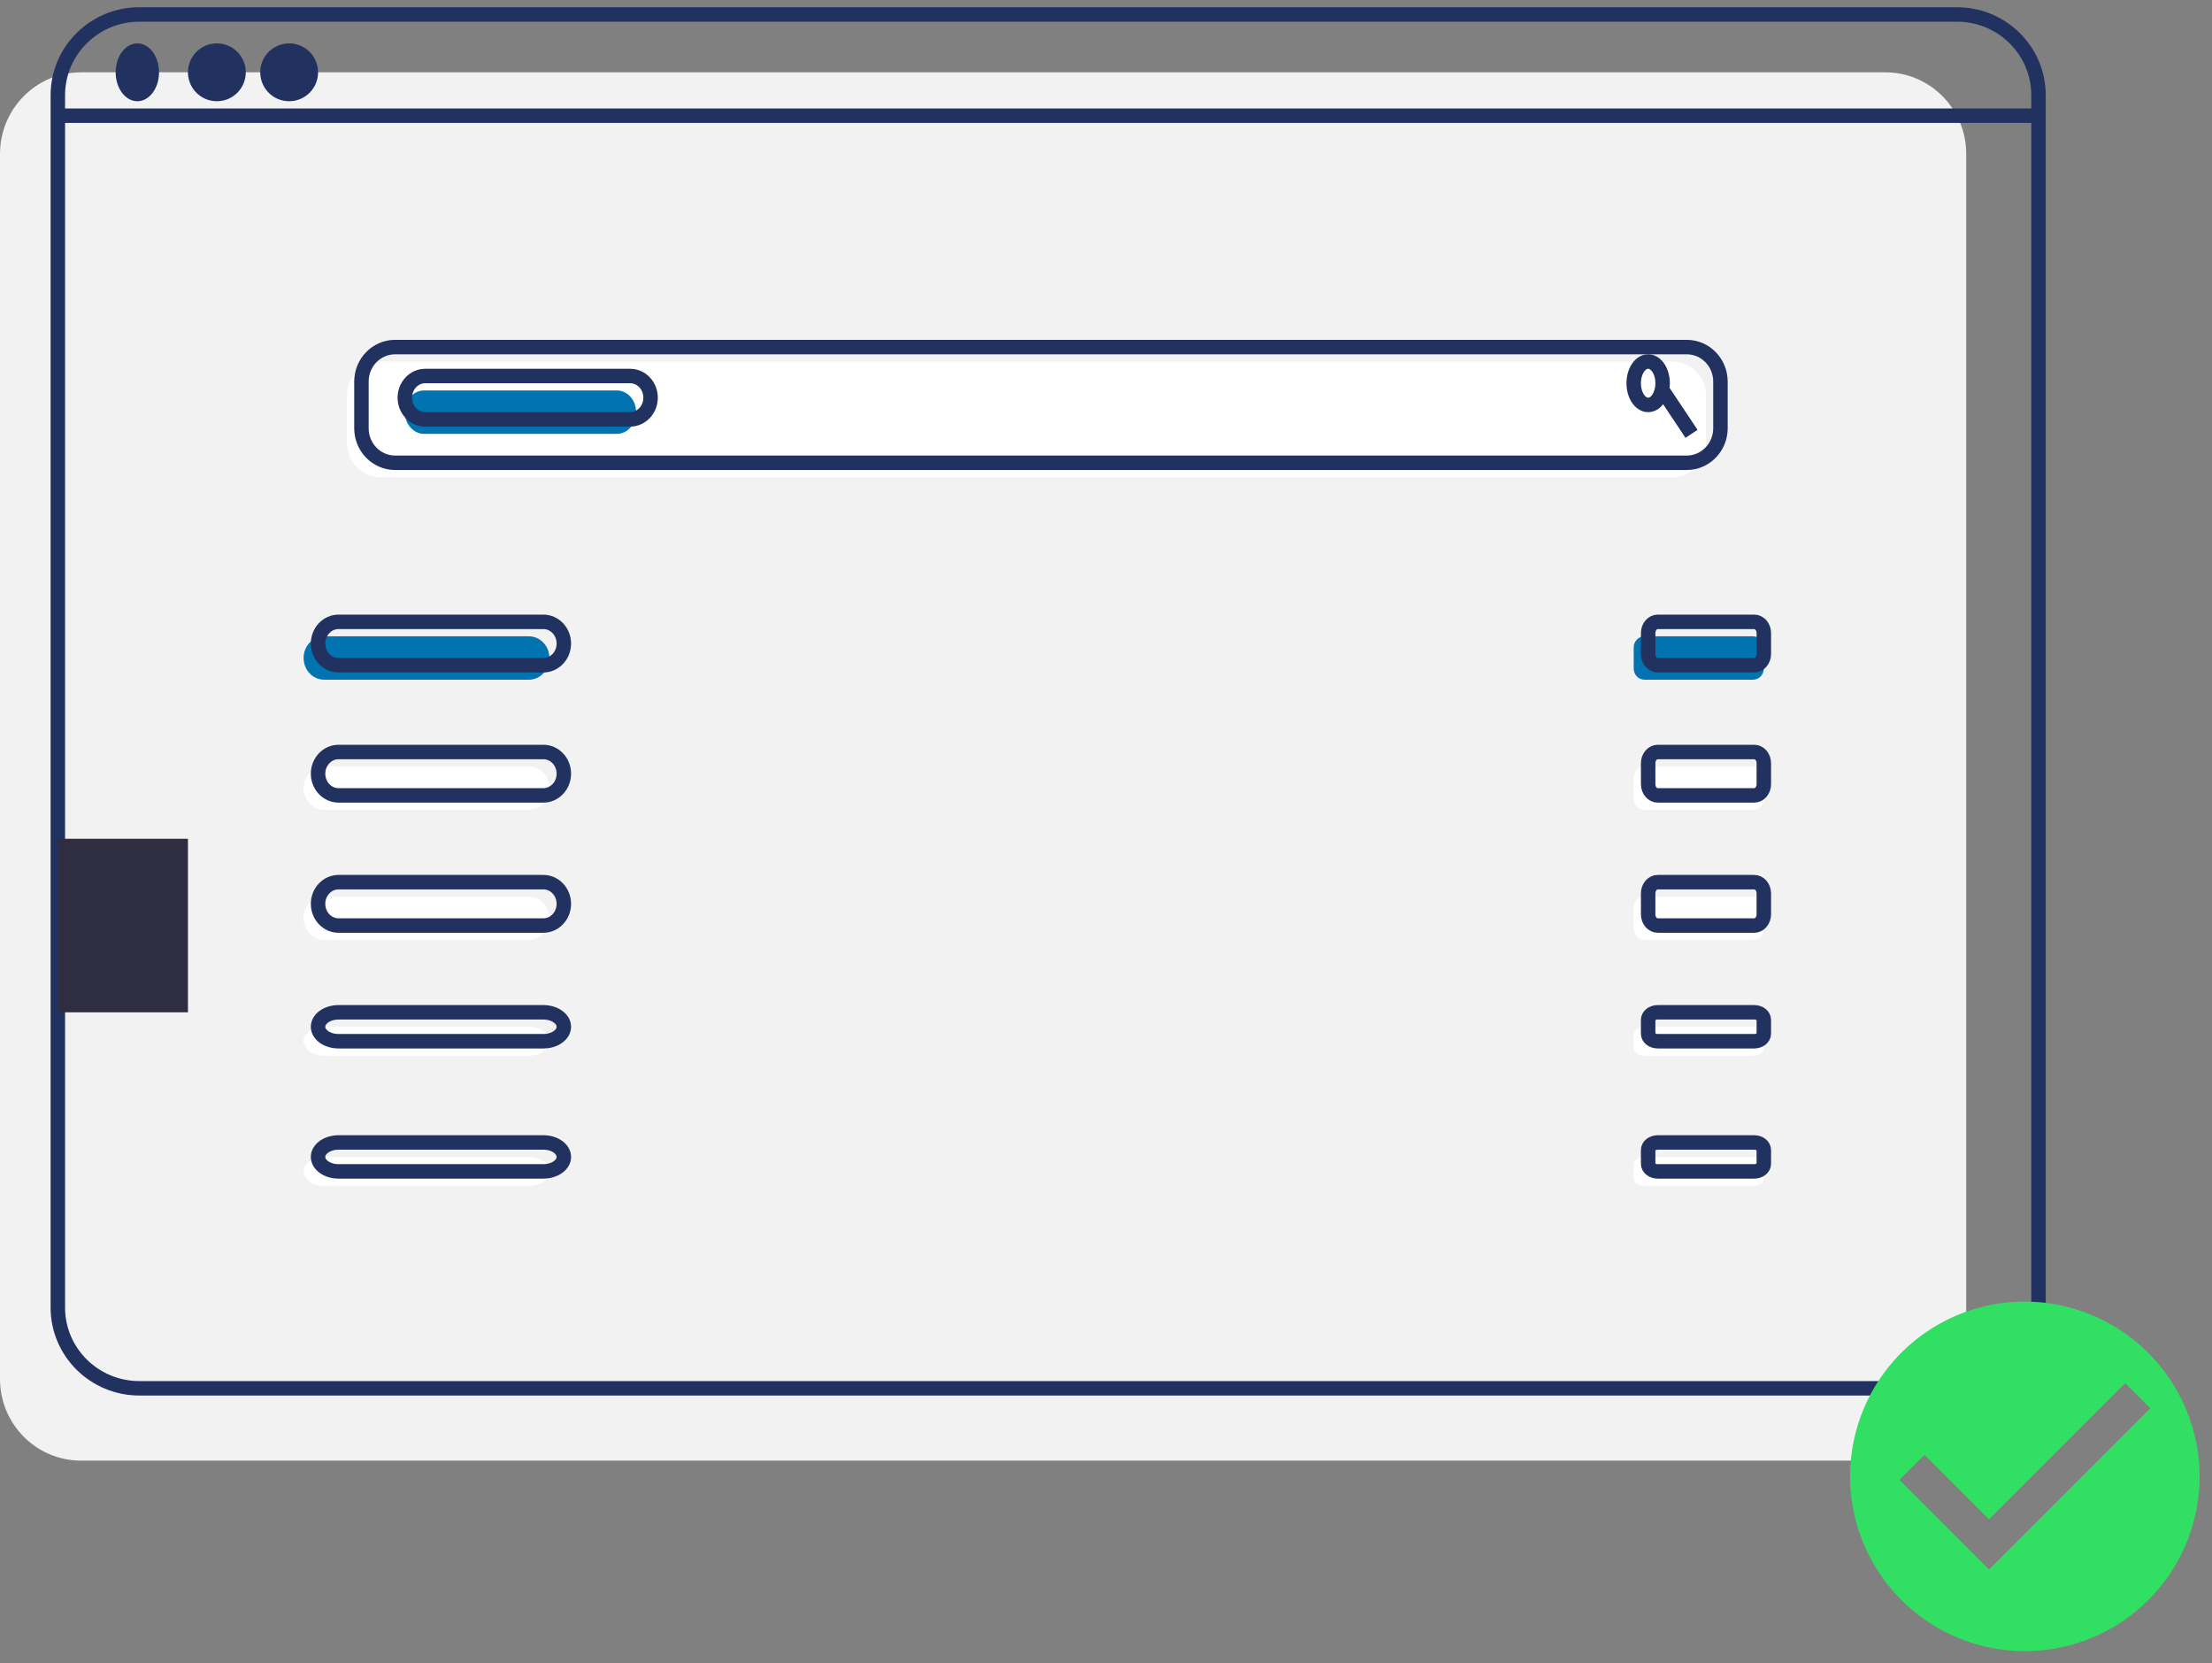 <svg width="153" height="115" viewBox="0 0 153 115" fill="none" xmlns="http://www.w3.org/2000/svg">
<rect x="0" y="0" width="153" height="115" fill="#808080" stroke="none"/>
<path d="M130.4 5H5.6C2.507 5 0 7.527 0 10.644V95.356C0 98.473 2.507 101 5.6 101H130.4C133.493 101 136 98.473 136 95.356V10.644C136 7.527 133.493 5 130.4 5Z" fill="#F2F2F2"/>
<path d="M115.671 25H26.329C25.043 25 24 26.068 24 27.386V30.614C24 31.932 25.043 33 26.329 33H115.671C116.957 33 118 31.932 118 30.614V27.386C118 26.068 116.957 25 115.671 25Z" fill="white"/>
<path d="M135.359 1H9.641C6.526 1 4 3.501 4 6.585V90.415C4 93.499 6.526 96 9.641 96H135.359C138.474 96 141 93.499 141 90.415V6.585C141 3.501 138.474 1 135.359 1Z" stroke="#223260" stroke-miterlimit="10"/>
<path d="M4 8H141" stroke="#223260" stroke-miterlimit="10"/>
<path d="M9.5 7C10.328 7 11 6.105 11 5C11 3.895 10.328 3 9.5 3C8.672 3 8 3.895 8 5C8 6.105 8.672 7 9.5 7Z" fill="#223260"/>
<path d="M15 7C16.105 7 17 6.105 17 5C17 3.895 16.105 3 15 3C13.895 3 13 3.895 13 5C13 6.105 13.895 7 15 7Z" fill="#223260"/>
<path d="M20 7C21.105 7 22 6.105 22 5C22 3.895 21.105 3 20 3C18.895 3 18 3.895 18 5C18 6.105 18.895 7 20 7Z" fill="#223260"/>
<path d="M116.671 24H27.329C26.043 24 25 25.068 25 26.386V29.614C25 30.932 26.043 32 27.329 32H116.671C117.957 32 119 30.932 119 29.614V26.386C119 25.068 117.957 24 116.671 24Z" stroke="#223260" stroke-miterlimit="10"/>
<path d="M114 28C114.552 28 115 27.328 115 26.5C115 25.672 114.552 25 114 25C113.448 25 113 25.672 113 26.5C113 27.328 113.448 28 114 28Z" stroke="#223260" stroke-miterlimit="10"/>
<path d="M115 27L117 30" stroke="#223260" stroke-miterlimit="10"/>
<path d="M42.667 27H29.333C28.597 27 28 27.672 28 28.5V28.5C28 29.328 28.597 30 29.333 30H42.667C43.403 30 44 29.328 44 28.5C44 27.672 43.403 27 42.667 27Z" fill="#0073B0"/>
<path d="M29.417 26H43.583C44.366 26 45 26.672 45 27.5V27.5C45 28.328 44.366 29 43.583 29H29.417C28.634 29 28 28.328 28 27.5V27.5C28 26.672 28.634 26 29.417 26Z" stroke="#223260" stroke-miterlimit="10"/>
<path d="M36.583 44H22.417C21.634 44 21 44.672 21 45.5V45.5C21 46.328 21.634 47 22.417 47H36.583C37.366 47 38 46.328 38 45.5C38 44.672 37.366 44 36.583 44Z" fill="#0073B0"/>
<path d="M36.583 53H22.417C21.634 53 21 53.672 21 54.5C21 55.328 21.634 56 22.417 56H36.583C37.366 56 38 55.328 38 54.5C38 53.672 37.366 53 36.583 53Z" fill="white"/>
<path d="M36.583 62H22.417C21.634 62 21 62.672 21 63.5C21 64.328 21.634 65 22.417 65H36.583C37.366 65 38 64.328 38 63.5C38 62.672 37.366 62 36.583 62Z" fill="white"/>
<path d="M36.583 71H22.417C21.634 71 21 71.448 21 72C21 72.552 21.634 73 22.417 73H36.583C37.366 73 38 72.552 38 72C38 71.448 37.366 71 36.583 71Z" fill="white"/>
<path d="M36.583 80H22.417C21.634 80 21 80.448 21 81C21 81.552 21.634 82 22.417 82H36.583C37.366 82 38 81.552 38 81C38 80.448 37.366 80 36.583 80Z" fill="white"/>
<path d="M23.417 43H37.583C38.366 43 39 43.672 39 44.5V44.5C39 45.328 38.366 46 37.583 46H23.417C22.634 46 22 45.328 22 44.5V44.5C22 43.672 22.634 43 23.417 43Z" stroke="#223260" stroke-miterlimit="10"/>
<path d="M37.583 52H23.417C22.634 52 22 52.672 22 53.5C22 54.328 22.634 55 23.417 55H37.583C38.366 55 39 54.328 39 53.5C39 52.672 38.366 52 37.583 52Z" stroke="#223260" stroke-miterlimit="10"/>
<path d="M37.583 61H23.417C22.634 61 22 61.672 22 62.5C22 63.328 22.634 64 23.417 64H37.583C38.366 64 39 63.328 39 62.5C39 61.672 38.366 61 37.583 61Z" stroke="#223260" stroke-miterlimit="10"/>
<path d="M23.417 70H37.583C38.366 70 39 70.448 39 71V71C39 71.552 38.366 72 37.583 72H23.417C22.634 72 22 71.552 22 71V71C22 70.448 22.634 70 23.417 70Z" stroke="#223260" stroke-miterlimit="10"/>
<path d="M23.417 79H37.583C38.366 79 39 79.448 39 80V80C39 80.552 38.366 81 37.583 81H23.417C22.634 81 22 80.552 22 80V80C22 79.448 22.634 79 23.417 79Z" stroke="#223260" stroke-miterlimit="10"/>
<path d="M121.254 44H113.746C113.334 44 113 44.346 113 44.774V46.226C113 46.654 113.334 47 113.746 47H121.254C121.666 47 122 46.654 122 46.226V44.774C122 44.346 121.666 44 121.254 44Z" fill="#0073B0"/>
<path d="M121.254 53H113.746C113.334 53 113 53.346 113 53.774V55.226C113 55.654 113.334 56 113.746 56H121.254C121.666 56 122 55.654 122 55.226V53.774C122 53.346 121.666 53 121.254 53Z" fill="white"/>
<path d="M121.254 62H113.746C113.334 62 113 62.346 113 62.774V64.226C113 64.654 113.334 65 113.746 65H121.254C121.666 65 122 64.654 122 64.226V62.774C122 62.346 121.666 62 121.254 62Z" fill="white"/>
<path d="M121.254 71H113.746C113.334 71 113 71.231 113 71.516V72.484C113 72.769 113.334 73 113.746 73H121.254C121.666 73 122 72.769 122 72.484V71.516C122 71.231 121.666 71 121.254 71Z" fill="white"/>
<path d="M121.254 80H113.746C113.334 80 113 80.231 113 80.516V81.484C113 81.769 113.334 82 113.746 82H121.254C121.666 82 122 81.769 122 81.484V80.516C122 80.231 121.666 80 121.254 80Z" fill="white"/>
<path d="M121.337 43H114.663C114.297 43 114 43.346 114 43.774V45.226C114 45.654 114.297 46 114.663 46H121.337C121.703 46 122 45.654 122 45.226V43.774C122 43.346 121.703 43 121.337 43Z" stroke="#223260" stroke-miterlimit="10"/>
<path d="M121.337 52H114.663C114.297 52 114 52.346 114 52.774V54.226C114 54.654 114.297 55 114.663 55H121.337C121.703 55 122 54.654 122 54.226V52.774C122 52.346 121.703 52 121.337 52Z" stroke="#223260" stroke-miterlimit="10"/>
<path d="M121.337 61H114.663C114.297 61 114 61.346 114 61.774V63.226C114 63.654 114.297 64 114.663 64H121.337C121.703 64 122 63.654 122 63.226V61.774C122 61.346 121.703 61 121.337 61Z" stroke="#223260" stroke-miterlimit="10"/>
<path d="M121.337 70H114.663C114.297 70 114 70.231 114 70.516V71.484C114 71.769 114.297 72 114.663 72H121.337C121.703 72 122 71.769 122 71.484V70.516C122 70.231 121.703 70 121.337 70Z" stroke="#223260" stroke-miterlimit="10"/>
<path d="M121.337 79H114.663C114.297 79 114 79.231 114 79.516V80.484C114 80.769 114.297 81 114.663 81H121.337C121.703 81 122 80.769 122 80.484V79.516C122 79.231 121.703 79 121.337 79Z" stroke="#223260" stroke-miterlimit="10"/>
<path d="M13 58H4V70H13V58Z" fill="#2F2E41"/>
<path d="M140.055 90C137.665 90 135.328 90.709 133.34 92.037C131.352 93.365 129.803 95.253 128.888 97.462C127.973 99.671 127.734 102.101 128.2 104.446C128.667 106.79 129.818 108.944 131.508 110.635C133.199 112.325 135.353 113.476 137.697 113.943C140.042 114.409 142.472 114.17 144.681 113.255C146.89 112.34 148.778 110.791 150.106 108.803C151.434 106.815 152.143 104.478 152.143 102.087C152.134 98.885 150.857 95.816 148.592 93.551C146.327 91.286 143.258 90.009 140.055 90ZM137.574 108.532L131.379 102.337L133.117 100.6L137.58 105.063L147 95.643L148.737 97.38L137.574 108.532L137.574 108.532Z" fill="#31E062"/>
</svg>
